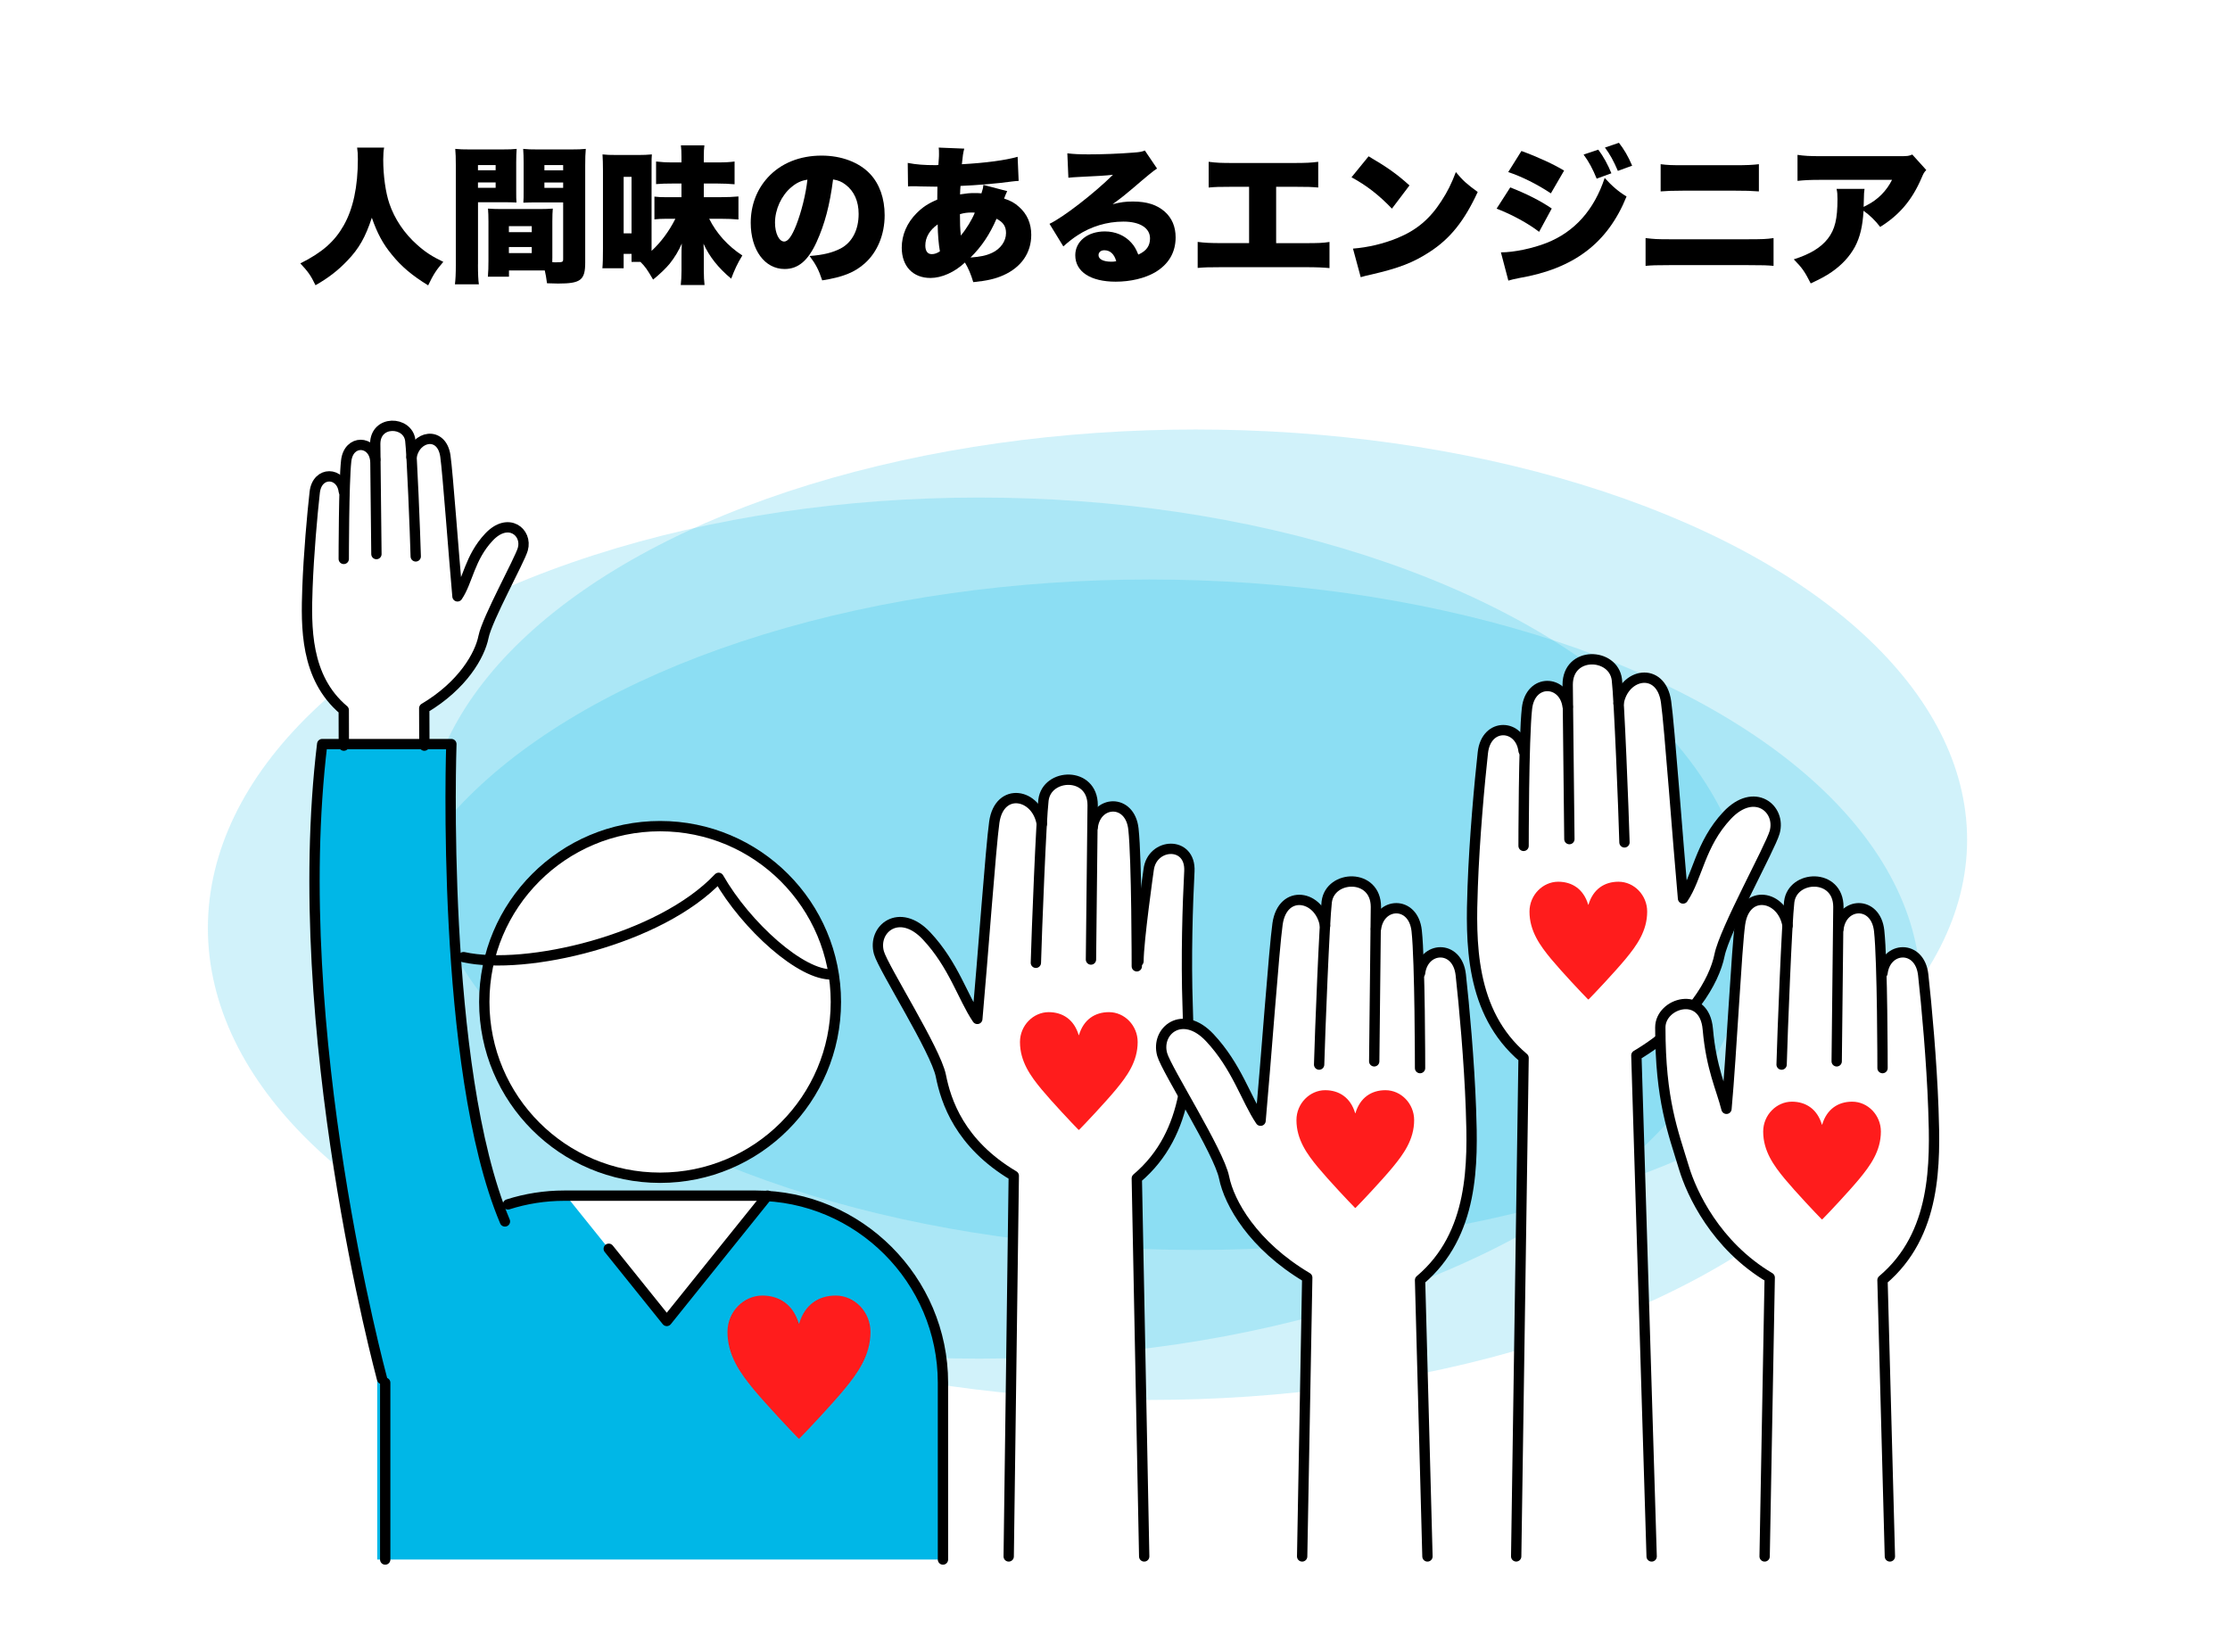 <?xml version="1.0" encoding="UTF-8"?>
<svg id="_レイヤー_2" data-name="レイヤー 2" xmlns="http://www.w3.org/2000/svg" viewBox="0 0 540 400">
  <defs>
    <style>
      .cls-1, .cls-2 {
        stroke: #000;
        stroke-linecap: round;
        stroke-linejoin: round;
        stroke-width: 2.5px;
      }

      .cls-1, .cls-3 {
        fill: #fff;
      }

      .cls-2 {
        fill: none;
      }

      .cls-4, .cls-5 {
        fill: #00b7e7;
      }

      .cls-6 {
        fill: #ff1c1c;
      }

      .cls-5 {
        opacity: .18;
      }
    </style>
  </defs>
  <g id="_レイヤー_1-2" data-name="レイヤー 1">
    <g>
      <rect class="cls-3" width="540" height="400"/>
      <g>
        <path d="m93.02,35.73c-.14.65-.22,1.62-.22,2.92,0,3.89.58,7.99,1.48,10.62,1.26,3.74,3.63,7.27,6.77,10.04,1.98,1.76,3.6,2.81,6.3,4.1-1.69,1.94-2.41,3.06-3.67,5.69-3.92-2.41-6.48-4.57-8.78-7.42-2.16-2.59-3.56-5.22-4.86-8.96-1.55,4.71-3.1,7.45-5.9,10.37-2.27,2.38-4.57,4.18-7.74,5.98-1.15-2.38-1.73-3.2-3.67-5.29,5.33-2.66,8.32-5.33,10.51-9.21,2.27-4,3.42-9.36,3.42-16.02,0-1.19-.04-1.91-.18-2.81h6.55Z"/>
        <path d="m115.74,64.02c0,2.3.07,3.78.22,4.82h-5.8c.14-1.15.22-2.38.22-4.86v-23.79c0-2.02-.04-2.99-.14-4.14,1.04.11,1.91.14,3.64.14h7.56c1.94,0,2.74-.04,3.67-.14-.07,1.08-.11,1.91-.11,3.31v6.55c0,1.94,0,2.3.07,3.13-.79-.04-1.87-.07-2.95-.07h-6.37v15.05Zm0-22.79h4.28v-1.26h-4.28v1.26Zm0,4.25h4.28v-1.3h-4.28v1.3Zm18,17.1v.9c.32.04.54.04.61.04,1.94,0,2.02-.04,2.02-.83v-13.68h-6.69c-.97,0-2.2.04-2.95.07.07-.97.07-1.3.07-3.17v-6.55c0-1.33-.04-2.23-.11-3.31,1.04.11,1.8.14,3.67.14h7.85c1.76,0,2.59-.04,3.64-.14-.11,1.22-.14,2.16-.14,4.07v23.43c0,4.28-1.08,5.11-6.55,5.11-.47,0-.58,0-2.7-.07-.22-1.51-.29-2.05-.54-3.1h-8.67v1.51h-5.11c.11-1.12.14-2.41.14-3.82v-9.61c0-1.26-.04-2.2-.11-3.06.97.07,1.84.11,3.13.11h9.43c1.37,0,2.16-.04,3.13-.11-.07.83-.11,1.69-.11,3.06v9Zm-10.51-6.37h5.54v-1.44h-5.54v1.44Zm0,5.08h5.54v-1.48h-5.54v1.48Zm8.6-20.05h4.54v-1.26h-4.54v1.26Zm0,4.25h4.54v-1.3h-4.54v1.3Z"/>
        <path d="m152.93,63.41v-1.94h-1.91v3.49h-5.15c.11-1.15.14-2.52.14-4.75v-18.9c0-1.62-.04-2.81-.11-3.92,1.01.11,1.73.14,3.42.14h5.33c1.26,0,2.05-.04,3.2-.14-.07.79-.07.9-.07,3.78v19.58c2.23-2.05,4.25-4.75,5.76-7.77h-2.48c-.9,0-1.58.04-2.59.14v-5.51c1.08.11,1.55.14,2.7.14h3.85v-3.31h-1.94c-1.8,0-3.06.04-4.21.14v-5.47c1.19.14,2.34.22,4.21.22h1.94v-1.37c0-1.19-.04-1.91-.14-2.77h5.69c-.11.83-.14,1.51-.14,2.77v1.37h3.24c1.94,0,3.06-.07,4.21-.22v5.51c-1.22-.11-2.74-.18-4.28-.18h-3.17v3.31h3.89c1.84,0,3.35-.07,4.5-.18v5.58c-1.04-.11-2.81-.18-4.5-.18h-2.59c1.76,3.53,4.5,6.59,8.03,8.89-1.19,1.94-1.87,3.42-2.7,5.62-3.13-2.63-5.29-5.33-6.7-8.46.07,1.37.07,1.84.07,3.31v3.2c0,1.4.07,2.48.18,3.49h-5.76c.11-1.01.18-2.16.18-3.49v-3.2c0-1.48,0-1.69.07-3.35-.76,1.76-1.69,3.31-2.95,4.9-.9,1.08-2.38,2.52-4,3.82-1.44-2.48-1.94-3.17-3.06-4.28h-2.16Zm-1.91-6.91h1.91v-13.68h-1.91v13.68Z"/>
        <path d="m197.78,58.52c-2.09,4.61-4.5,6.62-7.78,6.62-4.82,0-8.21-4.61-8.21-11.19,0-4.21,1.44-8.03,4.14-10.98,3.17-3.46,7.74-5.29,13.03-5.29,4.82,0,9.07,1.62,11.73,4.43,2.3,2.45,3.53,5.94,3.53,10.01,0,4.68-1.76,8.93-4.79,11.63-2.45,2.2-5.29,3.35-10.33,4.14-.86-2.59-1.55-3.89-3.06-5.9,3.38-.25,5.62-.83,7.56-1.84,2.77-1.48,4.32-4.5,4.32-8.35,0-3.06-1.08-5.51-3.17-7.09-.94-.72-1.73-1.04-3.02-1.26-.79,6.19-2.02,10.83-3.96,15.08Zm-6.19-13.17c-2.38,2.02-3.92,5.36-3.92,8.57,0,2.56.97,4.57,2.23,4.57.9,0,1.84-1.26,2.92-4,1.26-3.24,2.3-7.42,2.7-10.98-1.51.22-2.66.76-3.92,1.84Z"/>
        <path d="m243.9,46.28c-.25.5-.5,1.12-.76,1.8,1.55.5,2.55,1.04,3.63,2.02,1.98,1.76,2.95,4.03,2.95,6.77,0,4.36-2.41,7.85-6.77,9.79-1.94.86-3.92,1.33-7.27,1.66-.58-1.94-1.19-3.38-2.02-4.75-2.48,2.34-5.62,3.74-8.35,3.74-4.25,0-6.95-2.84-6.95-7.34,0-3.06,1.26-6.01,3.6-8.35,1.44-1.44,2.77-2.34,5-3.28,0-1.22,0-1.58.04-3.13q-1.55-.04-4.21-.07c-.54-.04-1.12-.04-1.76-.04-.5,0-.65,0-1.15.04l-.07-5.69c2.09.4,3.92.54,6.7.54h.22l.5-.04q.04-.47.11-1.55c.04-.36.04-.76.04-1.15,0-.72,0-1.01-.07-1.51l6.19.25c-.29,1.08-.36,1.66-.58,3.78,5.83-.32,10.58-.97,13.5-1.8l.25,5.83c-.58.04-.72.04-1.55.14-3.46.5-8.93.94-12.53,1.08q-.04.36-.07.97c0,.22,0,.32-.04,1.08,1.62-.25,2.27-.32,3.49-.32.68,0,.97,0,1.69.07.29-.83.4-1.33.47-2.05l5.76,1.51Zm-19.83,13.17c0,1.33.54,2.09,1.55,2.09.68,0,1.3-.22,1.98-.68-.32-1.84-.5-3.96-.54-6.52-1.94,1.37-2.99,3.13-2.99,5.11Zm8.6-2.41c1.37-1.66,2.7-3.85,3.38-5.54-.32-.04-.43-.04-.76-.04-1.04,0-1.87.11-2.84.4,0,2.34.04,3.38.22,5.18Zm7.52,4.21c2.09-.97,3.42-2.84,3.42-4.82,0-1.62-.68-2.63-2.3-3.46-1.66,3.85-3.64,6.77-6.3,9.39,2.38-.18,3.81-.47,5.18-1.12Z"/>
        <path d="m258.48,37.13c1.51.18,2.84.25,5.18.25,3.2,0,7.2-.14,10.83-.43,1.58-.11,2.05-.22,2.74-.5l2.95,4.36q-.94.54-5.79,4.72c-1.91,1.62-2.56,2.16-4.97,3.92,2.02-.5,3.06-.65,4.93-.65,3.38,0,5.8.79,7.7,2.45,1.73,1.55,2.63,3.63,2.63,6.23,0,3.64-1.69,6.52-4.97,8.46-2.48,1.44-5.94,2.27-9.54,2.27-6.08,0-9.79-2.41-9.79-6.41,0-3.35,2.99-5.76,7.16-5.76,2.59,0,4.9,1.01,6.44,2.77.72.79,1.12,1.51,1.66,2.84,1.94-.86,2.84-2.09,2.84-3.92,0-2.52-2.45-4.07-6.44-4.07s-7.85,1.19-11.09,3.31c-1.12.72-2.27,1.62-3.46,2.7l-3.35-5.47c3.31-1.55,10.91-7.45,15.37-11.88-1.91.22-3.35.29-8.42.54-.97.04-1.66.11-2.38.18l-.25-5.9Zm8.93,23.47c-.83,0-1.4.47-1.4,1.19,0,.97,1.15,1.58,3.1,1.58.43,0,.5,0,1.19-.11-.47-1.73-1.48-2.66-2.88-2.66Z"/>
        <path d="m309.02,58.88h6.98c3.2,0,4.32-.04,5.94-.29v6.33c-1.33-.14-3.13-.22-5.83-.22h-20.3c-3.24,0-4.21.04-5.79.18v-6.3c1.73.22,3.02.29,5.9.29h6.55v-13.64h-3.96c-3.38,0-4.25.04-5.83.18v-6.23c1.91.25,3.02.29,5.94.29h14.65c3.02,0,4.28-.07,5.94-.29v6.23c-1.66-.14-2.45-.18-5.83-.18h-4.36v13.64Z"/>
        <path d="m331.41,37.85c4.54,2.66,6.88,4.32,9.9,7.05l-4.25,5.62c-3.13-3.28-6.19-5.65-9.79-7.59l4.14-5.08Zm-3.78,22.35c3.67-.29,7.45-1.19,10.83-2.59,4.54-1.87,7.77-4.57,10.55-8.89,1.51-2.3,2.48-4.28,3.53-7.05,1.76,2.12,2.59,2.84,5.29,4.82-3.28,7.09-6.7,11.34-11.74,14.58-3.89,2.52-7.31,3.85-14,5.4-1.4.32-1.62.36-2.59.65l-1.87-6.91Z"/>
        <path d="m365.72,45.38c3.85,1.51,7.24,3.2,10.04,5.11l-3.06,5.65c-2.59-2.02-6.62-4.21-10.29-5.62l3.31-5.15Zm-2.27,15.73c3.17,0,7.74-.97,11.09-2.3,6.73-2.66,11.48-7.96,14.04-15.73,1.73,1.94,3.38,3.35,5.29,4.5-4.57,11.3-12.74,17.49-26.06,19.76-1.26.25-1.84.4-2.56.61l-1.8-6.84Zm4.97-24.55c3.96,1.44,7.85,3.24,10.33,4.75l-3.2,5.51c-3.35-2.23-7.13-4.1-10.33-5.15l3.2-5.11Zm18.61-.32c1.26,1.66,2.34,3.67,3.17,5.72l-3.56,1.3c-.97-2.38-1.87-4.07-3.17-5.83l3.56-1.19Zm5-1.66c1.19,1.51,2.2,3.2,3.2,5.54l-3.46,1.26c-1.01-2.38-1.94-4.07-3.13-5.65l3.38-1.15Z"/>
        <path d="m398.48,57.65c2.16.25,2.66.29,6.01.29h18.61c3.6,0,4.72-.04,6.37-.29v6.73c-1.58-.14-2.48-.18-6.26-.18h-18.83c-3.2,0-4.46.04-5.9.18v-6.73Zm3.64-17.89c1.69.22,2.7.25,5.62.25h12.2c3.17,0,4.43-.07,5.98-.25v6.59c-2.05-.14-2.99-.18-5.9-.18h-12.35c-2.66,0-4.28.07-5.54.18v-6.59Z"/>
        <path d="m466.45,41.17c-.54.58-.65.76-1.12,1.87-2.3,5.4-5.4,9.03-10.04,11.91-1.26-1.62-2.45-2.77-4.03-3.92-.22,3.74-.83,6.37-2.09,8.75-1.26,2.3-3.13,4.36-5.62,6.08-1.48,1.01-2.7,1.66-5.08,2.77-1.44-2.84-2.02-3.71-4.1-5.83,3.96-1.26,6.55-2.84,8.24-5,1.73-2.23,2.34-4.79,2.34-9.58,0-1.15-.04-1.69-.22-2.48h6.77c-.11.72-.14,1.04-.18,3.1,0,.04-.04.9-.04,1.26q.22-.14.83-.43c2.63-1.33,4.75-3.49,6.05-6.12h-17.17c-2.74,0-4,.07-5.72.25v-6.3c1.66.25,2.88.32,5.83.32h18.86c2.02,0,2.27-.04,3.1-.4l3.38,3.74Z"/>
      </g>
      <g>
        <ellipse class="cls-5" cx="278.29" cy="239.66" rx="186.79" ry="99.34"/>
        <ellipse class="cls-5" cx="237.13" cy="224.74" rx="186.79" ry="104.26"/>
        <ellipse class="cls-5" cx="289.55" cy="203.34" rx="186.79" ry="99.34"/>
      </g>
      <g>
        <path class="cls-3" d="m287.74,243.85c-.41-11.5.38-23.97.38-33.09,0-7.44-9.22-6.57-10.04,0l-2.74,13.69c-.12-4.22-.5-21.56-.75-23.72-.81-7.31-8.86-6.99-9.82-.62h-.09l.06-5.13c0-8.21-11.09-7.8-11.91-1.23-.12.98-.27,3.02-.42,5.69-1.27-7.34-10.26-8.95-11.49-.35-.81,5.69-2.88,34.09-4.11,47.64-3.49-5.13-5.75-13.14-12.32-20.13-6.57-6.98-13.14-1.64-11.5,4.11,1.07,3.75,13.76,23.62,14.99,29.78,1.23,6.16,3.08,14.28,17.24,24.2l-.91,91.75h32.86l-1.75-91.1c13.14-11.09,12.79-28.34,12.32-41.48Z"/>
        <g>
          <path class="cls-2" d="m244.26,376.89l1.23-92.17c-13.14-7.8-16.43-18.07-17.66-24.23-1.23-6.16-13.92-26.03-14.99-29.78-1.64-5.75,4.93-11.09,11.5-4.11,6.57,6.98,8.83,14.99,12.32,20.13,1.23-13.55,3.29-41.95,4.11-47.64,1.23-8.63,10.27-6.98,11.5.41"/>
          <path class="cls-2" d="m250.84,233.14c.2-7.36,1.28-34.86,1.84-39.4.82-6.57,11.91-6.98,11.91,1.23l-.41,37.38"/>
          <path class="cls-2" d="m264.6,200.31c.82-6.57,9.04-6.98,9.86.41.82,7.39.82,33.27.82,33.27"/>
          <path class="cls-2" d="m277.07,376.89l-1.79-91.55c13.14-11.09,12.79-28.34,12.32-41.48-.43-12.02,0-25.05.41-32.86.39-7.43-9.04-6.98-9.86-.41,0,0-2.46,17.25-2.46,22.18"/>
        </g>
      </g>
      <path class="cls-6" d="m261.27,250.66c1.13-3.81,3.91-5.57,7.27-5.57,3.81,0,6.95,3.28,6.95,7.23,0,4.73-2.57,8.25-5.22,11.46-2.54,3.07-7.65,8.5-8.96,9.8h-.14c-1.31-1.31-6.42-6.74-8.96-9.8-2.65-3.21-5.22-6.74-5.22-11.46,0-4.02,3.24-7.23,6.95-7.23,3.35,0,6.14,1.76,7.27,5.57h.07Z"/>
      <g>
        <path class="cls-3" d="m356.19,268.49c-.41-11.5-1.64-25.05-2.46-32.45-.82-7.39-9.04-6.98-9.86-.41l-.29-.15c-.12-4.22-.29-7.96-.53-10.12-.81-7.31-8.86-6.99-9.82-.62h-.09l.06-5.13c0-8.21-11.09-7.8-11.91-1.23-.12.98-.27,3.02-.42,5.69-1.27-7.34-10.26-8.95-11.49-.35-.81,5.69-2.88,34.09-4.11,47.64-3.49-5.13-5.75-13.14-12.32-20.13-6.57-6.98-13.14-1.64-11.5,4.11,1.07,3.75,13.76,23.62,14.99,29.78,1.23,6.16,6.98,16.43,20.13,24.23l-1.23,67.52h30.34l-1.79-66.91c13.14-11.09,12.79-28.34,12.32-41.48Z"/>
        <g>
          <path class="cls-2" d="m315.32,376.89l1.23-67.52c-13.14-7.8-18.89-18.07-20.13-24.23-1.23-6.16-13.92-26.03-14.99-29.78-1.64-5.75,4.93-11.09,11.5-4.11,6.57,6.98,8.83,14.99,12.32,20.13,1.23-13.55,3.29-41.95,4.11-47.64,1.23-8.63,10.27-6.98,11.5.41"/>
          <path class="cls-2" d="m319.43,257.79c.2-7.36,1.28-34.86,1.84-39.4.82-6.57,11.91-6.98,11.91,1.23l-.41,37.38"/>
          <path class="cls-2" d="m333.19,224.96c.82-6.57,9.04-6.98,9.86.41.82,7.39.82,33.27.82,33.27"/>
          <path class="cls-2" d="m343.87,235.64c.82-6.57,9.04-6.98,9.86.41.82,7.39,2.05,20.95,2.46,32.45.47,13.14.82,30.39-12.32,41.48l1.79,66.91"/>
        </g>
      </g>
      <g>
        <path class="cls-3" d="m356.62,214.69c.41-11.5,1.64-25.05,2.46-32.45.82-7.39,9.04-6.98,9.86-.41l.29-.15c.12-4.22.29-7.96.53-10.12.81-7.31,8.86-6.99,9.82-.62h.09s-.06-5.13-.06-5.13c0-8.21,11.09-7.8,11.91-1.23.12.98.27,3.02.42,5.69,1.27-7.34,10.26-8.95,11.49-.35.81,5.69,2.88,34.09,4.11,47.64,3.49-5.13,4.11-13.14,10.68-20.13s13.14-1.64,11.5,4.11c-1.07,3.75-12.12,23.62-13.35,29.78-1.23,6.16-6.98,16.43-20.13,24.23l3.7,121.33h-32.8s1.79-120.71,1.79-120.71c-13.14-11.09-12.79-28.34-12.32-41.48Z"/>
        <g>
          <path class="cls-2" d="m399.95,376.89l-3.7-121.33c13.14-7.8,18.89-18.07,20.13-24.23,1.23-6.16,12.28-26.03,13.35-29.78,1.64-5.75-4.93-11.09-11.5-4.11s-7.19,14.99-10.68,20.13c-1.23-13.55-3.29-41.95-4.11-47.64-1.23-8.63-10.27-6.98-11.5.41"/>
          <path class="cls-2" d="m393.37,203.98c-.2-7.36-1.28-34.86-1.84-39.4-.82-6.57-11.91-6.98-11.91,1.23l.41,37.38"/>
          <path class="cls-2" d="m379.62,171.15c-.82-6.57-9.04-6.98-9.86.41-.82,7.39-.82,33.27-.82,33.27"/>
          <path class="cls-2" d="m368.94,181.83c-.82-6.57-9.04-6.98-9.86.41-.82,7.39-2.05,20.95-2.46,32.45-.47,13.14-.82,30.39,12.32,41.48l-1.79,120.71"/>
        </g>
      </g>
      <g>
        <path class="cls-3" d="m468.18,268.49c-.41-11.5-1.64-25.05-2.46-32.45s-9.04-6.98-9.86-.41l-.29-.15c-.12-4.22-.29-7.96-.53-10.12-.81-7.31-8.86-6.99-9.82-.62h-.09l.06-5.13c0-8.21-11.09-7.8-11.91-1.23-.12.98-.27,3.02-.42,5.69-1.27-7.34-10.26-8.95-11.49-.35-.81,5.69-1.85,29.78-3.08,43.33-3.49-5.13-4.11-9.45-5.75-20.13-1.46-9.48-10.68-2.78-10.68,6.98,0,11.91,3.86,23.17,5.75,29.16,2.46,7.8,7.8,18.48,20.95,26.29l-1.23,67.52h30.34l-1.79-66.91c13.14-11.09,12.79-28.34,12.32-41.48Z"/>
        <g>
          <path class="cls-2" d="m427.31,376.89l1.23-67.52c-13.14-7.8-18.92-20.48-20.74-26.49-2.67-8.83-5.75-16.43-5.75-34.09,0-5.98,10.67-9.14,11.5.41s3.29,14.38,4.52,19.3c1.23-13.55,2.47-39.08,3.29-44.77,1.23-8.63,10.27-6.98,11.5.41"/>
          <path class="cls-2" d="m431.42,257.79c.2-7.36,1.28-34.86,1.84-39.4.82-6.57,11.91-6.98,11.91,1.23l-.41,37.38"/>
          <path class="cls-2" d="m445.18,224.96c.82-6.57,9.04-6.98,9.86.41.82,7.39.82,33.27.82,33.27"/>
          <path class="cls-2" d="m455.85,235.64c.82-6.57,9.04-6.98,9.86.41s2.05,20.95,2.46,32.45c.47,13.14.82,30.39-12.32,41.48l1.79,66.91"/>
        </g>
      </g>
      <path class="cls-6" d="m328.22,269.56c1.13-3.81,3.91-5.57,7.27-5.57,3.81,0,6.95,3.28,6.95,7.23,0,4.73-2.57,8.25-5.22,11.46-2.54,3.07-7.65,8.5-8.96,9.8h-.14c-1.31-1.31-6.42-6.74-8.96-9.8-2.65-3.21-5.22-6.74-5.22-11.46,0-4.02,3.24-7.23,6.95-7.23,3.35,0,6.14,1.76,7.27,5.57h.07Z"/>
      <path class="cls-6" d="m384.65,219.08c1.13-3.81,3.91-5.57,7.27-5.57,3.81,0,6.95,3.28,6.95,7.23,0,4.73-2.57,8.25-5.22,11.46-2.54,3.07-7.65,8.5-8.96,9.8h-.14c-1.31-1.31-6.42-6.74-8.96-9.8-2.65-3.21-5.22-6.74-5.22-11.46,0-4.02,3.24-7.23,6.95-7.23,3.35,0,6.14,1.76,7.27,5.57h.07Z"/>
      <path class="cls-6" d="m441.24,272.34c1.13-3.81,3.91-5.57,7.27-5.57,3.81,0,6.95,3.28,6.95,7.23,0,4.73-2.57,8.25-5.22,11.46-2.54,3.07-7.65,8.5-8.96,9.8h-.14c-1.31-1.31-6.42-6.74-8.96-9.8-2.65-3.21-5.22-6.74-5.22-11.46,0-4.02,3.24-7.23,6.95-7.23,3.35,0,6.14,1.76,7.27,5.57h.07Z"/>
      <g>
        <path class="cls-4" d="m183.04,289.53h-46.4c-5.42,0-10.63.97-15.45,2.73-14.47-37.76-11.88-112.85-11.88-112.85h-31.28c-7.41,61.29,9.42,135.29,13.59,150.49-.18,1.62-.27,3.26-.27,4.93v42.81h137v-42.81c0-24.91-20.38-45.3-45.3-45.3Z"/>
        <polygon class="cls-3" points="161.46 319.87 137.07 289.53 185.85 289.53 161.46 319.87"/>
        <polyline class="cls-2" points="185.85 289.53 161.46 319.87 147.41 302.39"/>
        <line class="cls-2" x1="93.28" y1="334.83" x2="93.28" y2="377.64"/>
        <path class="cls-2" d="m228.34,377.64v-42.81c0-24.91-20.38-45.3-45.3-45.3h-46.4c-4.74,0-9.32.74-13.62,2.11"/>
        <path class="cls-6" d="m193.52,320.49c1.37-4.63,4.76-6.77,8.83-6.77,4.63,0,8.44,3.99,8.44,8.79,0,5.74-3.13,10.03-6.34,13.93-3.09,3.73-9.3,10.33-10.89,11.91h-.17c-1.59-1.59-7.8-8.19-10.89-11.91-3.21-3.9-6.34-8.19-6.34-13.93,0-4.89,3.94-8.79,8.44-8.79,4.07,0,7.46,2.14,8.83,6.77h.09Z"/>
        <g>
          <path class="cls-3" d="m74.46,142.37c.29-8.2,1.17-17.87,1.76-23.14.59-5.27,6.44-4.98,7.03-.29l.21-.1c.09-3.01.21-5.68.38-7.22.58-5.22,6.32-4.98,7.01-.44h.06s-.04-3.66-.04-3.66c0-5.86,7.91-5.57,8.49-.88.09.7.19,2.15.3,4.06.91-5.23,7.32-6.38,8.19-.25.58,4.06,2.05,24.31,2.93,33.98,2.49-3.66,2.93-9.37,7.62-14.35,4.69-4.98,9.37-1.17,8.2,2.93-.76,2.67-8.64,16.84-9.52,21.24s-4.98,11.72-14.35,17.28l.03,8.67h-19.49s-.02-8.23-.02-8.23c-9.37-7.91-9.12-20.21-8.79-29.58Z"/>
          <g>
            <path class="cls-2" d="m102.76,180.55l-.03-9.04c9.37-5.57,13.47-12.89,14.35-17.28.88-4.39,8.76-18.56,9.52-21.24,1.17-4.1-3.52-7.91-8.2-2.93-4.69,4.98-5.13,10.69-7.62,14.35-.88-9.67-2.35-29.92-2.93-33.98-.88-6.15-7.32-4.98-8.2.29"/>
            <path class="cls-2" d="m100.67,134.73c-.14-5.25-.91-24.86-1.32-28.1-.59-4.69-8.49-4.98-8.49.88l.29,26.66"/>
            <path class="cls-2" d="m90.86,111.32c-.59-4.69-6.44-4.98-7.03.29s-.59,23.73-.59,23.73"/>
            <path class="cls-2" d="m83.24,118.94c-.59-4.69-6.44-4.98-7.03.29-.59,5.27-1.46,14.94-1.76,23.14-.33,9.37-.59,21.68,8.79,29.58l.02,8.6"/>
          </g>
        </g>
        <path class="cls-2" d="m92.52,333.92c-.18-.79-22.89-84.3-14.5-153.74h31.28s-2.73,78.44,12.97,115.59"/>
        <g>
          <circle class="cls-1" cx="159.84" cy="242.62" r="42.57"/>
          <path class="cls-2" d="m112.25,231.77c15.03,3.34,47.58-4.17,61.77-19.2,6.68,11.69,20.13,23.78,27.55,23.37"/>
        </g>
      </g>
    </g>
  </g>
</svg>